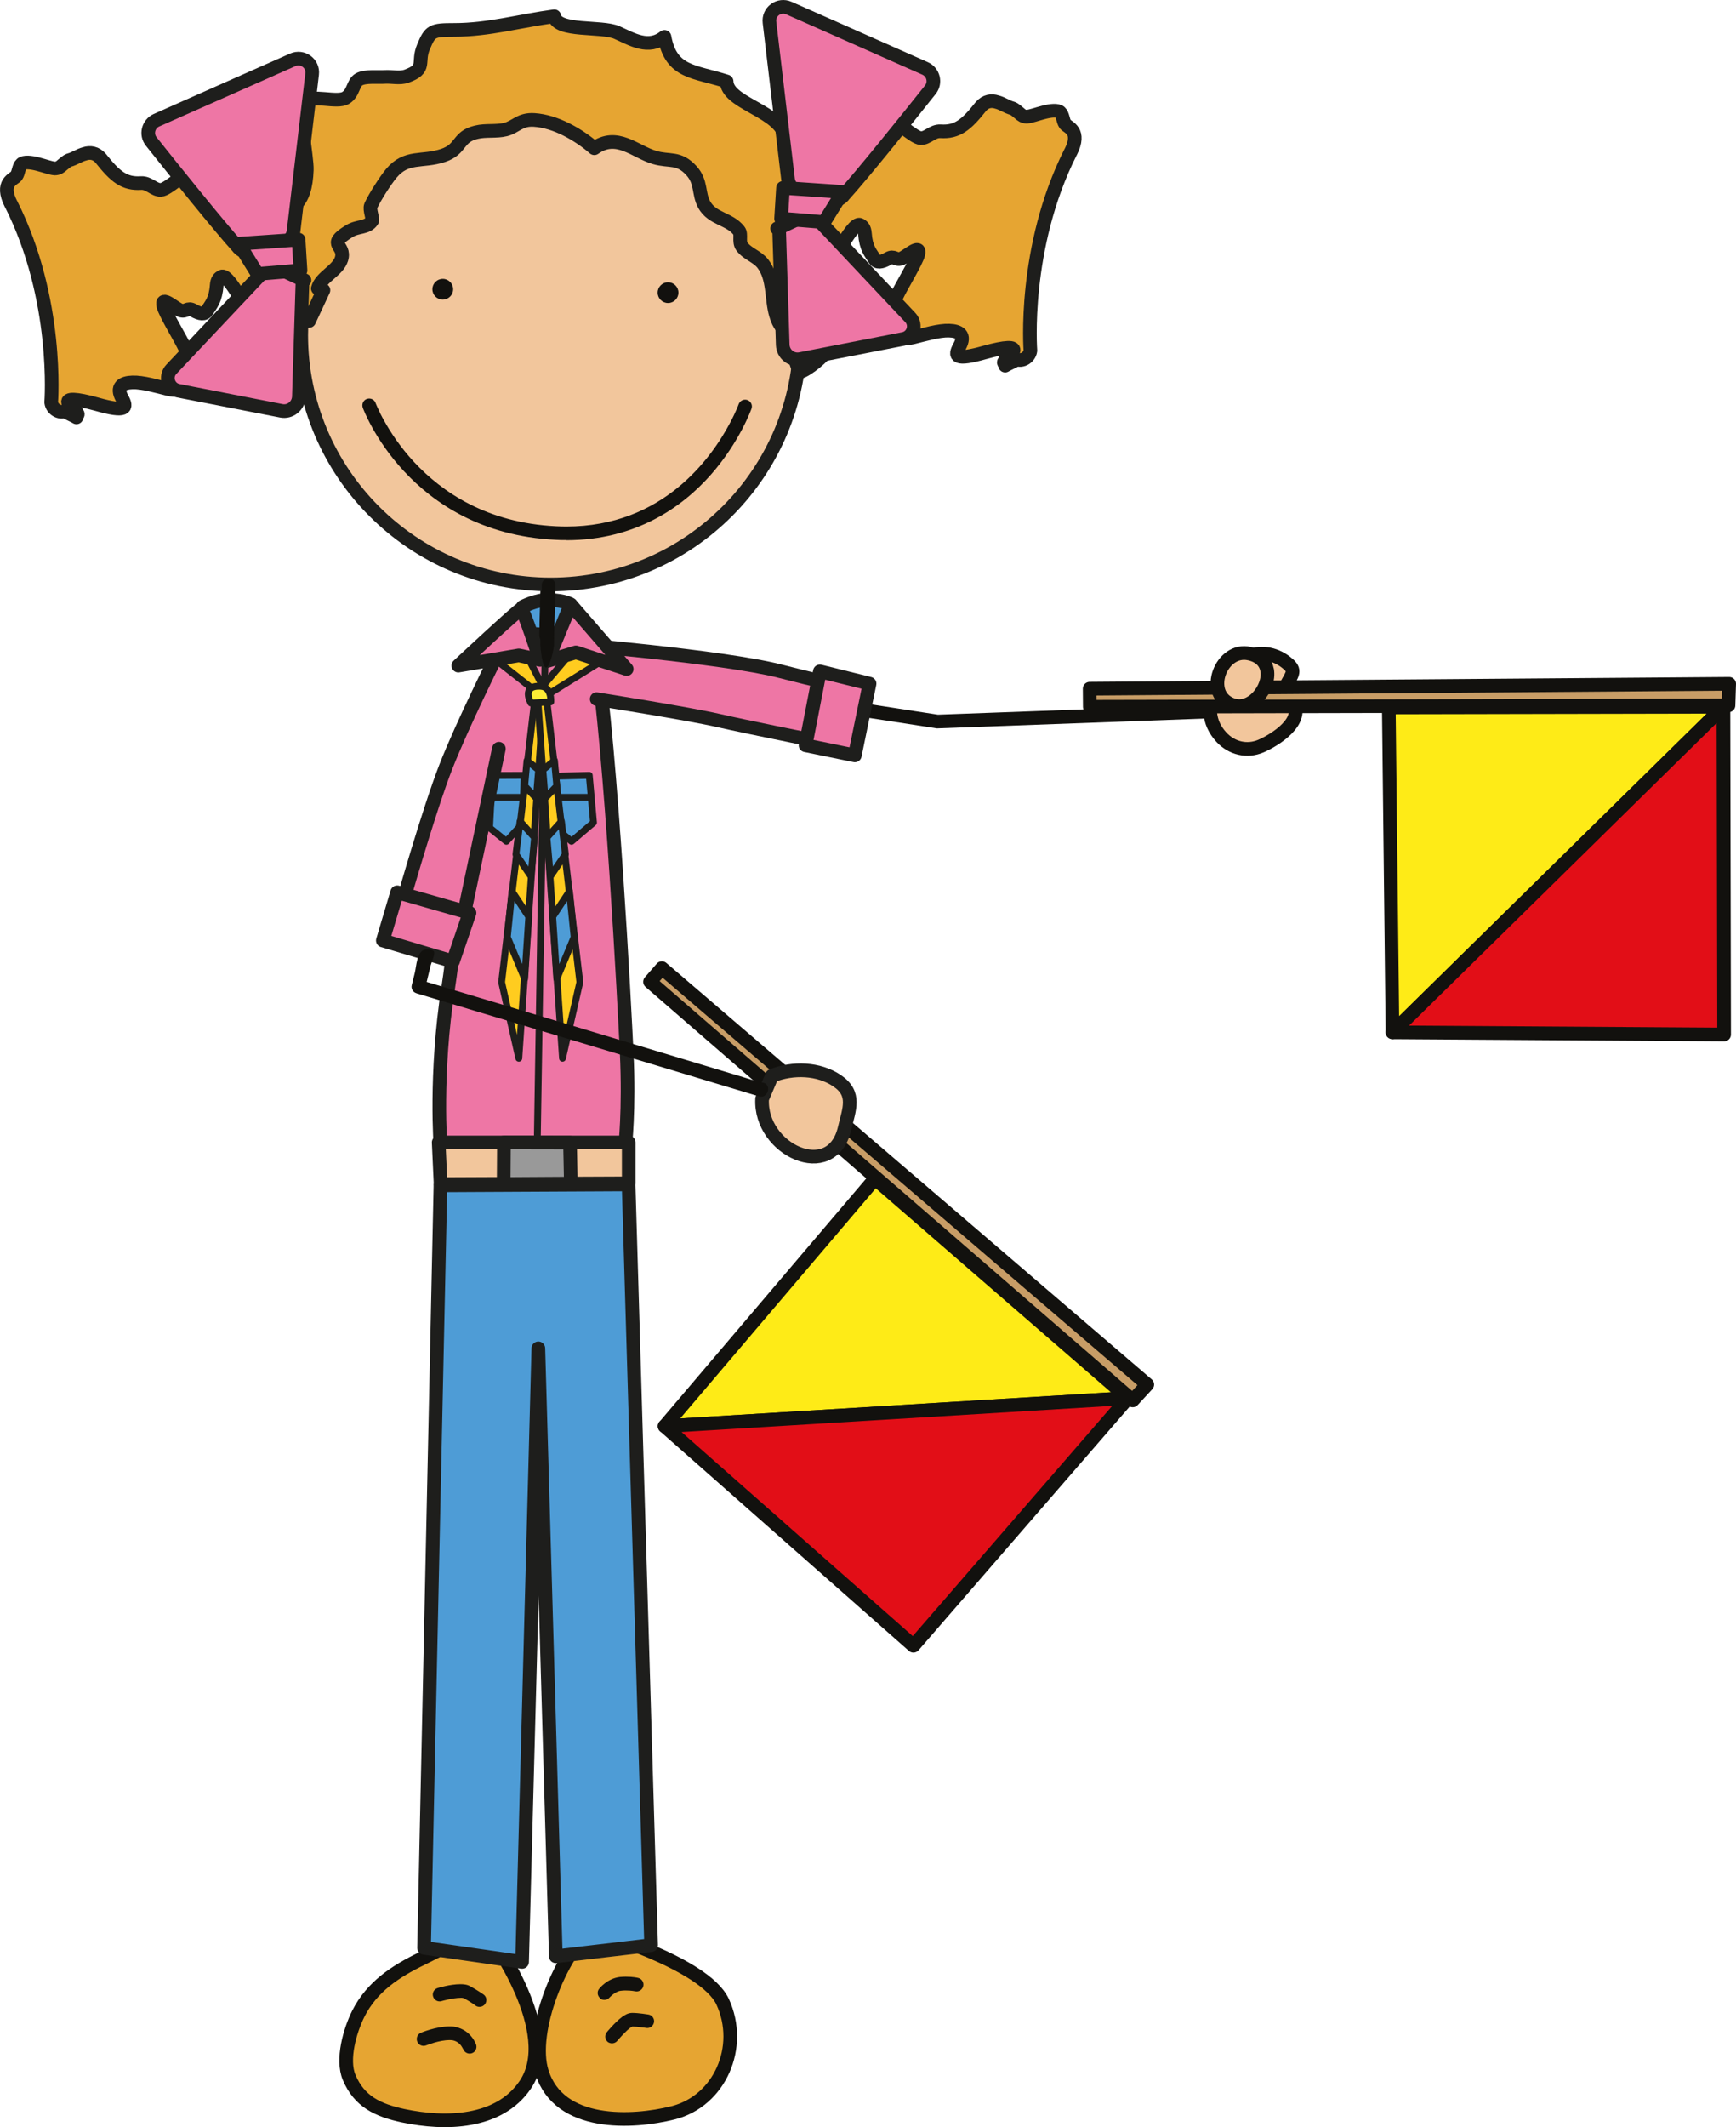 <?xml version="1.0" encoding="UTF-8"?><svg id="Ebene_2" xmlns="http://www.w3.org/2000/svg" xmlns:xlink="http://www.w3.org/1999/xlink" viewBox="0 0 127.15 155.69"><defs><style>.cls-1,.cls-2,.cls-3,.cls-4,.cls-5,.cls-6,.cls-7,.cls-8,.cls-9,.cls-10,.cls-11,.cls-12,.cls-13,.cls-14{stroke-linecap:round;stroke-linejoin:round;}.cls-1,.cls-4,.cls-5,.cls-8,.cls-10,.cls-11,.cls-12,.cls-13,.cls-14{stroke:#1e1e1c;}.cls-1,.cls-11{fill:#4e9cd6;}.cls-2{fill:#e20e17;}.cls-2,.cls-3,.cls-6,.cls-7,.cls-9{stroke:#12110e;}.cls-3{fill:#c89d66;}.cls-4{fill:#999;}.cls-5,.cls-6,.cls-12{fill:#e6a532;}.cls-7{fill:#feeb17;}.cls-8,.cls-9{fill:#f2c69c;}.cls-10,.cls-15{fill:#ee76a5;}.cls-16{fill:#12110e;}.cls-17{fill:#1e1e1c;}.cls-11,.cls-13,.cls-14{stroke-width:.5px;}.cls-12{fill-rule:evenodd;}.cls-13{fill:#ffcc1f;}.cls-14{fill:#feec36;}</style><symbol id="Head-Girl" viewBox="0 0 79.22 48.85"><path class="cls-8" d="m58.62,24.5c0,10.09-8.18,18.28-18.28,18.28s-18.28-8.18-18.28-18.28S30.25,6.22,40.34,6.22s18.28,8.18,18.28,18.28Z"/><path class="cls-16" d="m40.58,47.17c0-.72.03-1.45.05-2.15.02-.72.05-1.46.05-2.19h0c0-.28-.22-.5-.5-.5s-.5.22-.5.5h0c0,.72-.03,1.45-.05,2.16-.02.71-.05,1.46-.05,2.19h0c0,.28.14,1.68.42,1.68s.58-1.4.58-1.68h0Z"/><path class="cls-16" d="m33.19,21.17c0,.42-.34.76-.76.76s-.76-.34-.76-.76.34-.76.76-.76.76.34.76.76Z"/><path class="cls-16" d="m49.69,21.42c0,.42-.34.76-.76.76s-.76-.34-.76-.76.34-.76.76-.76.76.34.76.76Z"/><path class="cls-16" d="m41.46,39.53c-.26,0-.53,0-.79-.02h0c-10.75-.53-14.09-9.62-14.1-9.67h0c-.09-.26.04-.55.3-.64h0c.26-.09.55.04.64.3h0s.04.12.15.35h0c.1.23.26.57.49.97h0c.45.81,1.16,1.9,2.18,3h0c2.05,2.2,5.33,4.45,10.39,4.7h0c.25.01.5.02.75.02h0c7.1,0,10.64-5.03,11.99-7.57h0c.45-.84.64-1.38.64-1.38h0c.09-.26.38-.4.64-.31h0c.26.09.4.38.3.64h0s-.85,2.41-2.96,4.81h0c-2.1,2.39-5.53,4.81-10.6,4.81h-.01Z"/><path class="cls-5" d="m22.61,23.49c-.45,0-4.44,1.3-3.16-1.05-.12-.04-.45-.22-.56-.29,2.18-1.49-.22-4.31.14-6.42,2.42-.04,3.35-.8,3.44-3.28.04-1-.71-4.4-.17-4.99.53-.59,2.38.11,3.03-.3.58-.36.51-1.09.97-1.35.46-.26,1.38-.14,1.9-.18.51-.03,1.08.12,1.57-.05,1.51-.55.76-1,1.25-2.15.49-1.17.62-1.24,2.25-1.24,2.52,0,4.8-.66,7.33-1,.2,1.17,3.44.69,4.58,1.19,1.11.49,2.31,1.26,3.49.32.48,2.66,2.22,2.5,4.55,3.26.04,1.52,3.4,2.05,4.19,3.73.51,1.1.05,1.19.19,2.08.26,1.53,1.42,2.26,2.39,3.44-.62.75-.09,1.37,0,2.16.14,1.24-.37,2.15-.55,3.28-.28,1.87,1.73,3.51,1.19,4.89-.19.49-1.5,1.54-2.01,1.68-.5-.75-.42-1.77-.89-2.59-.38-.67-.65-.73-.9-1.58-.35-1.17-.14-2.69-.95-3.74-.42-.55-1.13-.71-1.54-1.27-.26-.36,0-.89-.22-1.16-.71-.9-1.94-.83-2.54-1.9-.45-.82-.18-1.65-.93-2.48-.94-1.04-1.6-.64-2.73-.98-1.41-.42-2.74-1.85-4.39-.67-1.17-1.01-2.84-1.97-4.4-2.07-1.05-.07-1.34.51-2.1.7-.69.17-1.45.03-2.14.2-1.41.33-1.04,1.23-2.44,1.7-1.54.51-2.67-.03-3.79,1.31-.43.52-1.18,1.68-1.5,2.37-.12.27.18.98.1,1.09-.38.57-1.03.37-1.68.77-1.72,1.05-.24.95-.57,2.04-.26.85-1.51,1.31-1.73,2.15.12.1.26.14.41.13l-1.05,2.25Z"/><use width="23.37" height="27.26" transform="translate(55.85)" xlink:href="#Zopf"/><use width="23.37" height="27.26" transform="translate(23.37 3.79) rotate(-180) scale(1 -1)" xlink:href="#Zopf"/></symbol><symbol id="Zopf" viewBox="0 0 23.37 27.26"><path class="cls-12" d="m22.57,11.13c.79-1.56-.21-1.8-.4-2.04-.17-.24-.17-.69-.37-.87-.19-.18-.68-.13-1.19,0-.51.13-.96.3-1.25.32-.26,0-.41-.12-.56-.26-.16-.12-.31-.28-.5-.35-.39-.1-.73-.36-1.13-.46-.39-.13-.83-.08-1.18.33-1.07,1.35-1.73,1.89-2.96,1.81-.58-.03-.95.52-1.44.5-.51-.02-1.8-1.33-2.34-1.36-.76-.05-.46,1.03-.86,1.19-.18.08-.28.27-.31.53-.05.48-.5.46-.64.81-.23.58-.75.75-1.74.51-.32-.08-.59.15-.76.35-.47.55-.05,1.7-.37,2.29-.07.13-.08.33-.14.46-.11.23-.03.65-.17.82-.23-.33-.48-.24-.72-.15-.06-.02-.11-.03-.15-.03-.49.13-.59.52-.84.78-.08.08.18.53.22.77.04.2-.05.25-.05.36,0,.02-.05,0-.08,0l.09,2.51c.17-1.13.42-.68.7-.91.07-.06.15-.15.23-.19.07.04.11.03.11-.01.05.02.1.1.12.26.15,1.01.62.24,1.11-.27.14-.15.02.71.15.53.11-.15.44-1.04.61-1.32.45-.78,1.09-1.75,1.39-1.58.17.1.32.22.35.64.08,1.08.42,1.4.7,1.85.17.3.51.26,1-.02.45-.26.54.14.95,0,.41-.15,1.45-1.14,1.26-.33-.12.52-1.25,2.37-1.56,3.03-1.02,2.15-.57,2.05-.23,2.29.22.13.28.43.44.62.15.2.42.28.98.15.81-.2,1.9-.52,2.63-.49.73.02,1.23.31.76,1.16-.39.7-.35,1.06,1.87.43,1.48-.41,2.25-.45,2.06-.07-.12.24-.76.7-.68.84.02.04.87-.26.94-.25.06.01-.8.4-.85.45-.06.07.25-.87.69-.54s1.09-.01,1.16-.56c0,0-.59-7.53,2.94-14.52Z"/><path class="cls-10" d="m5.9,14.34c1.32-1.44,4.8-5.77,6.39-7.77.42-.52.22-1.29-.38-1.56L1.93.59C1.21.27.41.85.51,1.64l1.36,11.49c.05.41.34.75.74.86l2.28.64c.36.1.76,0,1.01-.28Z"/><path class="cls-10" d="m1.1,16.73l1.73-.81c.45-.21.98-.11,1.32.25l6.67,7.07c.51.54.22,1.43-.51,1.57l-7.54,1.47c-.65.13-1.26-.36-1.29-1.03l-.27-8.6-.14.07Z"/><polygon class="cls-10" points="1.5 13.75 1.36 16 4.51 16.26 5.88 14.05 1.5 13.75"/></symbol></defs><g id="Girls"><g id="Z"><path class="cls-1" d="m38.29,44.41s1-.53,1.88-.5c1.3.04,1.63.34,1.63.34l-.04,2.34-3.51-.25.04-1.93Z"/><path class="cls-16" d="m40.51,46.21c0-.72.03-1.45.05-2.15.02-.72.05-1.46.05-2.19h0c0-.28-.22-.5-.5-.5s-.5.22-.5.5h0c0,.72-.03,1.45-.05,2.16-.02.71-.05,1.46-.05,2.19h0c0,.28-.1,1.67.17,1.67s.83-1.4.83-1.67h0Z"/><path class="cls-10" d="m38.23,45.86l-2.17,2.54c-1.38,6.44-2.59,19.82-3.23,23.88-.99,6.36-.56,11.71-.56,11.71h13.51s.32-2.76.12-6.93c-.15-3.25-1.13-22.03-2.29-29.55l-2.2-2.05-1.51,2.8-1.67-2.4Z"/><polygon class="cls-8" points="32.13 83.62 32.27 86.67 46.05 86.61 46.05 83.62 32.13 83.62"/><polygon class="cls-4" points="36.91 83.62 36.89 86.66 41.81 86.63 41.75 83.63 36.91 83.62"/><path class="cls-17" d="m39.36,83.32c-.14,0-.25-.12-.25-.25h0l.55-34.35c0-.14.12-.25.25-.25h0c.14,0,.25.12.25.25h0l-.55,34.35c0,.14-.11.25-.25.25h0Z"/><path class="cls-6" d="m35.9,141.72c-1.62-.23-3.59.95-4.99,1.63-1.97.95-3.68,2.08-4.67,4.05-.61,1.22-1.22,3.34-.67,4.65.74,1.76,2.09,2.41,3.97,2.81,3.08.65,6.99.57,8.92-2.25,2.66-3.88-2.56-10.89-2.56-10.89Z"/><path class="cls-6" d="m43.24,141.26c-2.12,1.75-4.48,7.39-3.55,10.39,1.25,4.04,6.65,3.73,9.59,3,3.45-.86,5.17-4.84,3.65-8.13-1.34-2.9-9.68-5.25-9.68-5.25Z"/><polygon class="cls-11" points="40.68 56.81 43.16 56.75 43.47 60.21 41.86 61.58 40.68 60.59 40.68 56.81"/><path class="cls-17" d="m40.99,58.61c-.14,0-.25-.11-.25-.25h0c0-.14.11-.25.25-.25h2.17c.14,0,.25.11.25.25h0c0,.14-.11.25-.25.25h-2.17Z"/><polygon class="cls-11" points="36.06 56.76 38.39 56.75 38.29 60.26 37.09 61.58 35.86 60.59 36.06 56.76"/><path class="cls-17" d="m35.98,58.36c0-.14.11-.25.25-.25h1.93c.14,0,.25.11.25.25h0c0,.14-.11.25-.25.25h-1.93s0,0,0,0h0c-.14,0-.25-.11-.25-.25h0Z"/><path class="cls-16" d="m34.83,146.79s-.37-.27-.85-.53h0s-.02,0-.07-.02h0s-.11-.02-.19-.01h0c-.26,0-.62.06-.9.12h0c-.28.06-.48.12-.48.12h0c-.26.08-.54-.07-.62-.34h0c-.08-.26.07-.54.34-.62h0s.9-.28,1.66-.28h0c.24,0,.49.02.74.16h0c.53.3.94.58.95.59h0c.23.16.28.47.12.7h0c-.1.14-.25.21-.41.21h0c-.1,0-.2-.03-.29-.09h0Z"/><path class="cls-16" d="m33.92,149.98s0-.01-.03-.06h0c-.03-.05-.07-.13-.13-.21h0c-.13-.16-.31-.31-.59-.37h0c-.06-.01-.15-.02-.25-.02h0c-.33,0-.78.09-1.12.19h0c-.34.1-.59.2-.59.2h0c-.26.1-.55-.02-.65-.28h0c-.1-.26.02-.55.28-.65h0s1.09-.46,2.08-.46h0c.15,0,.3,0,.45.04h0c1.14.25,1.47,1.23,1.5,1.28h0c.09.26-.04.55-.3.64h0c-.06.02-.11.03-.17.03h0c-.21,0-.4-.13-.47-.33h0Z"/><path class="cls-16" d="m43.96,146.26c-.21-.18-.25-.49-.07-.7h0s.57-.75,1.52-.86h0c.15-.01.29-.02.42-.02h0c.53,0,.88.08.91.09h0c.27.06.44.33.38.6h0c-.06.27-.33.44-.6.38h0s-.27-.06-.69-.06h0c-.1,0-.22,0-.34.02h0c-.29.01-.64.29-.78.43h0s-.06.06-.06.06h0c-.1.12-.24.18-.39.18h0c-.11,0-.22-.04-.32-.11h0Z"/><path class="cls-16" d="m44.51,149.45c-.21-.17-.24-.49-.07-.7h0s.57-.71,1.13-1.13h0c.2-.13.38-.27.71-.29h0c.52,0,1.19.12,1.21.12h0c.27.04.46.3.41.57h0c-.05.27-.3.46-.58.41h0s-.16-.03-.38-.05h0c-.2-.03-.45-.05-.63-.05h0s0,0,0,0h0s-.08.05-.15.09h0c-.12.09-.28.23-.42.38h0c-.29.29-.53.58-.53.58h0c-.1.12-.24.18-.39.18h0c-.11,0-.22-.04-.32-.11h0Z"/><polygon class="cls-7" points="48.68 104.39 64.09 86.27 82.62 102.33 48.68 104.39"/><polygon class="cls-3" points="84.03 101.34 48.48 70.86 47.61 71.86 82.96 102.5 84.03 101.34"/><polygon class="cls-2" points="82.62 102.33 66.9 120.46 48.68 104.39 82.62 102.33"/><path class="cls-8" d="m56.54,78.74c1.53-.61,3.43-.55,4.78.37,1.4.95.87,2.08.54,3.49-.94,4.01-6.24,1.55-6.04-2.17l.72-1.69Z"/><path class="cls-15" d="m36.44,47.86s-2.6,5.19-3.81,8.31c-1.21,3.12-3.12,9.78-3.12,9.78l4.33,1.56,2.68-12.72-.09-6.93Z"/><path class="cls-17" d="m33.68,67.99l-4.33-1.56c-.25-.09-.38-.36-.31-.61h0s1.9-6.67,3.13-9.83h0c1.23-3.16,3.83-8.34,3.83-8.35h0c.12-.25.42-.35.67-.22h0c.25.12.35.42.22.67h0s-2.59,5.19-3.79,8.27h0c-1.01,2.59-2.52,7.74-2.97,9.29h0l3.35,1.21,2.57-12.16c.06-.27.32-.44.59-.39h0c.27.06.44.32.39.59h0l-2.68,12.73c-.03.14-.12.26-.25.33h0c-.08.04-.16.06-.24.06h0c-.06,0-.11,0-.17-.03h0Z"/><polygon class="cls-10" points="34.39 66.82 33.18 70.37 28.04 68.84 29.09 65.31 34.39 66.82"/><path class="cls-9" d="m89.92,48.89c.26-.41.91-.63,1.34-.81,1.01-.42,2.07-.28,2.94.4.68.53.53.75.13,1.46-.45.79-.05.85.34,1.42.95,1.4-1.27,2.8-2.32,3.25-1.01.43-2.12.17-2.88-.64-2.12-2.28.45-5.08.45-5.08Z"/><polygon class="cls-7" points="101.99 75.56 101.72 51.78 126.23 51.73 101.99 75.56"/><polygon class="cls-3" points="126.65 50.05 79.81 50.41 79.82 51.73 126.6 51.63 126.65 50.05"/><polygon class="cls-2" points="126.23 51.73 126.28 75.72 101.99 75.56 126.23 51.73"/><path class="cls-16" d="m68.6,53.31l-22.67-3.5c-.27-.04-.46-.3-.42-.57h0c.04-.27.3-.46.57-.42h0l22.62,3.49,19.87-.73c.28,0,.51.21.52.48h0c0,.28-.21.51-.48.52h0l-19.92.73h-.09Z"/><path class="cls-9" d="m92.81,49.05c.23,1.32-1.18,3.09-2.61,2.52-2.05-.82-.75-4.2,1.31-3.73.81.18,1.2.66,1.3,1.22Z"/><path class="cls-15" d="m41.15,47.07s11.85.99,15.99,2.05c4.14,1.06,5.76,1.32,5.76,1.32l-1.06,4.21s-7-1.4-9.21-1.91c-2.21-.51-8.92-1.57-8.92-1.57l-2.56-4.09Z"/><path class="cls-17" d="m61.74,55.13s-6.99-1.4-9.22-1.91h0c-2.17-.5-8.88-1.56-8.89-1.56h0c-.27-.04-.46-.3-.42-.57h0c.04-.27.3-.46.57-.41h0s6.7,1.06,8.96,1.58h0c1.85.43,7.13,1.49,8.73,1.81h0l.81-3.23c-.78-.15-2.44-.5-5.27-1.23h0c-2.01-.52-6.01-1.03-9.48-1.41h0c-3.47-.38-6.42-.62-6.43-.63h0c-.28-.02-.48-.26-.46-.54h0c.02-.28.27-.48.54-.46h0s11.83.98,16.07,2.07h0c2.07.53,3.5.86,4.41,1.05h0c.91.2,1.3.25,1.3.25h0c.14.02.26.1.34.22h0c.08.12.1.26.07.4h0l-1.06,4.21c-.06.23-.26.38-.48.38h0s-.07,0-.1,0h0Z"/><polygon class="cls-10" points="60.05 49.14 63.69 50.04 62.61 55.29 59 54.55 60.05 49.14"/><polygon class="cls-1" points="32.26 86.76 31.06 142.57 38.24 143.6 39.43 98.69 40.71 143.19 47.69 142.37 46.04 86.69 32.26 86.76"/><polygon class="cls-13" points="36.67 48.58 39.8 51.04 44.14 48.34 42.58 46.9 39.75 50.23 38.26 47.34 36.48 48.45 36.67 48.58"/><polygon class="cls-13" points="39.26 50.41 36.74 71.89 38 77.46 39.8 51.34 39.26 50.41"/><polygon class="cls-11" points="38.6 55.67 39.45 56.35 39.28 58.42 38.43 57.53 38.6 55.67"/><polygon class="cls-11" points="38.09 60.12 37.79 62.53 38.89 64.14 39.15 61.3 38.09 60.12"/><polygon class="cls-11" points="37.5 65.24 37.16 68.59 38.43 71.64 38.73 67.1 37.5 65.24"/><polygon class="cls-13" points="39.95 50.41 42.47 71.89 41.2 77.46 39.4 51.34 39.95 50.41"/><polygon class="cls-11" points="40.61 55.67 39.76 56.35 39.93 58.42 40.78 57.53 40.61 55.67"/><polygon class="cls-11" points="41.12 60.12 41.41 62.53 40.31 64.14 40.06 61.3 41.12 60.12"/><polygon class="cls-11" points="41.71 65.24 42.05 68.59 40.78 71.64 40.48 67.1 41.71 65.24"/><path class="cls-14" d="m39.61,50.23c.82.05.73,1.14.73,1.14l-1.45.09s-.77-1.32.73-1.23Z"/><path class="cls-10" d="m39.55,48.3s-1.21-3.72-1.38-3.72-4.6,4.14-4.6,4.14l4.43-.75,1.55.33Z"/><polygon class="cls-10" points="40.09 48.38 41.8 44.24 45.9 48.97 42.18 47.75 40.09 48.38"/><path class="cls-16" d="m56.01,80.2s-.06.03-.09.04c-.19.07-.34,0-.52-.05-.33-.1-.67-.2-1-.3-1-.3-1.99-.6-2.99-.9-2.76-.83-5.51-1.66-8.27-2.49-2.73-.82-5.46-1.64-8.19-2.46-1.45-.44-2.9-.87-4.36-1.31-.03,0-.06-.02-.09-.03-.26-.08-.41-.34-.34-.6.07-.29.15-.59.22-.89.12-.48.14-1.57.75-1.71.15-.04.58,0,.66.15.09.18-.18.77-.24.99-.1.41-.2.82-.3,1.23,1.19.36,2.38.71,3.57,1.07,2.67.8,5.35,1.61,8.02,2.41l8.47,2.55c1.05.32,2.1.63,3.15.95.36.11.72.22,1.09.33.13.04.4.06.5.12.32.21.26.69-.04.88Z"/><use width="79.22" height="48.85" xlink:href="#Head-Girl"/></g></g></svg>